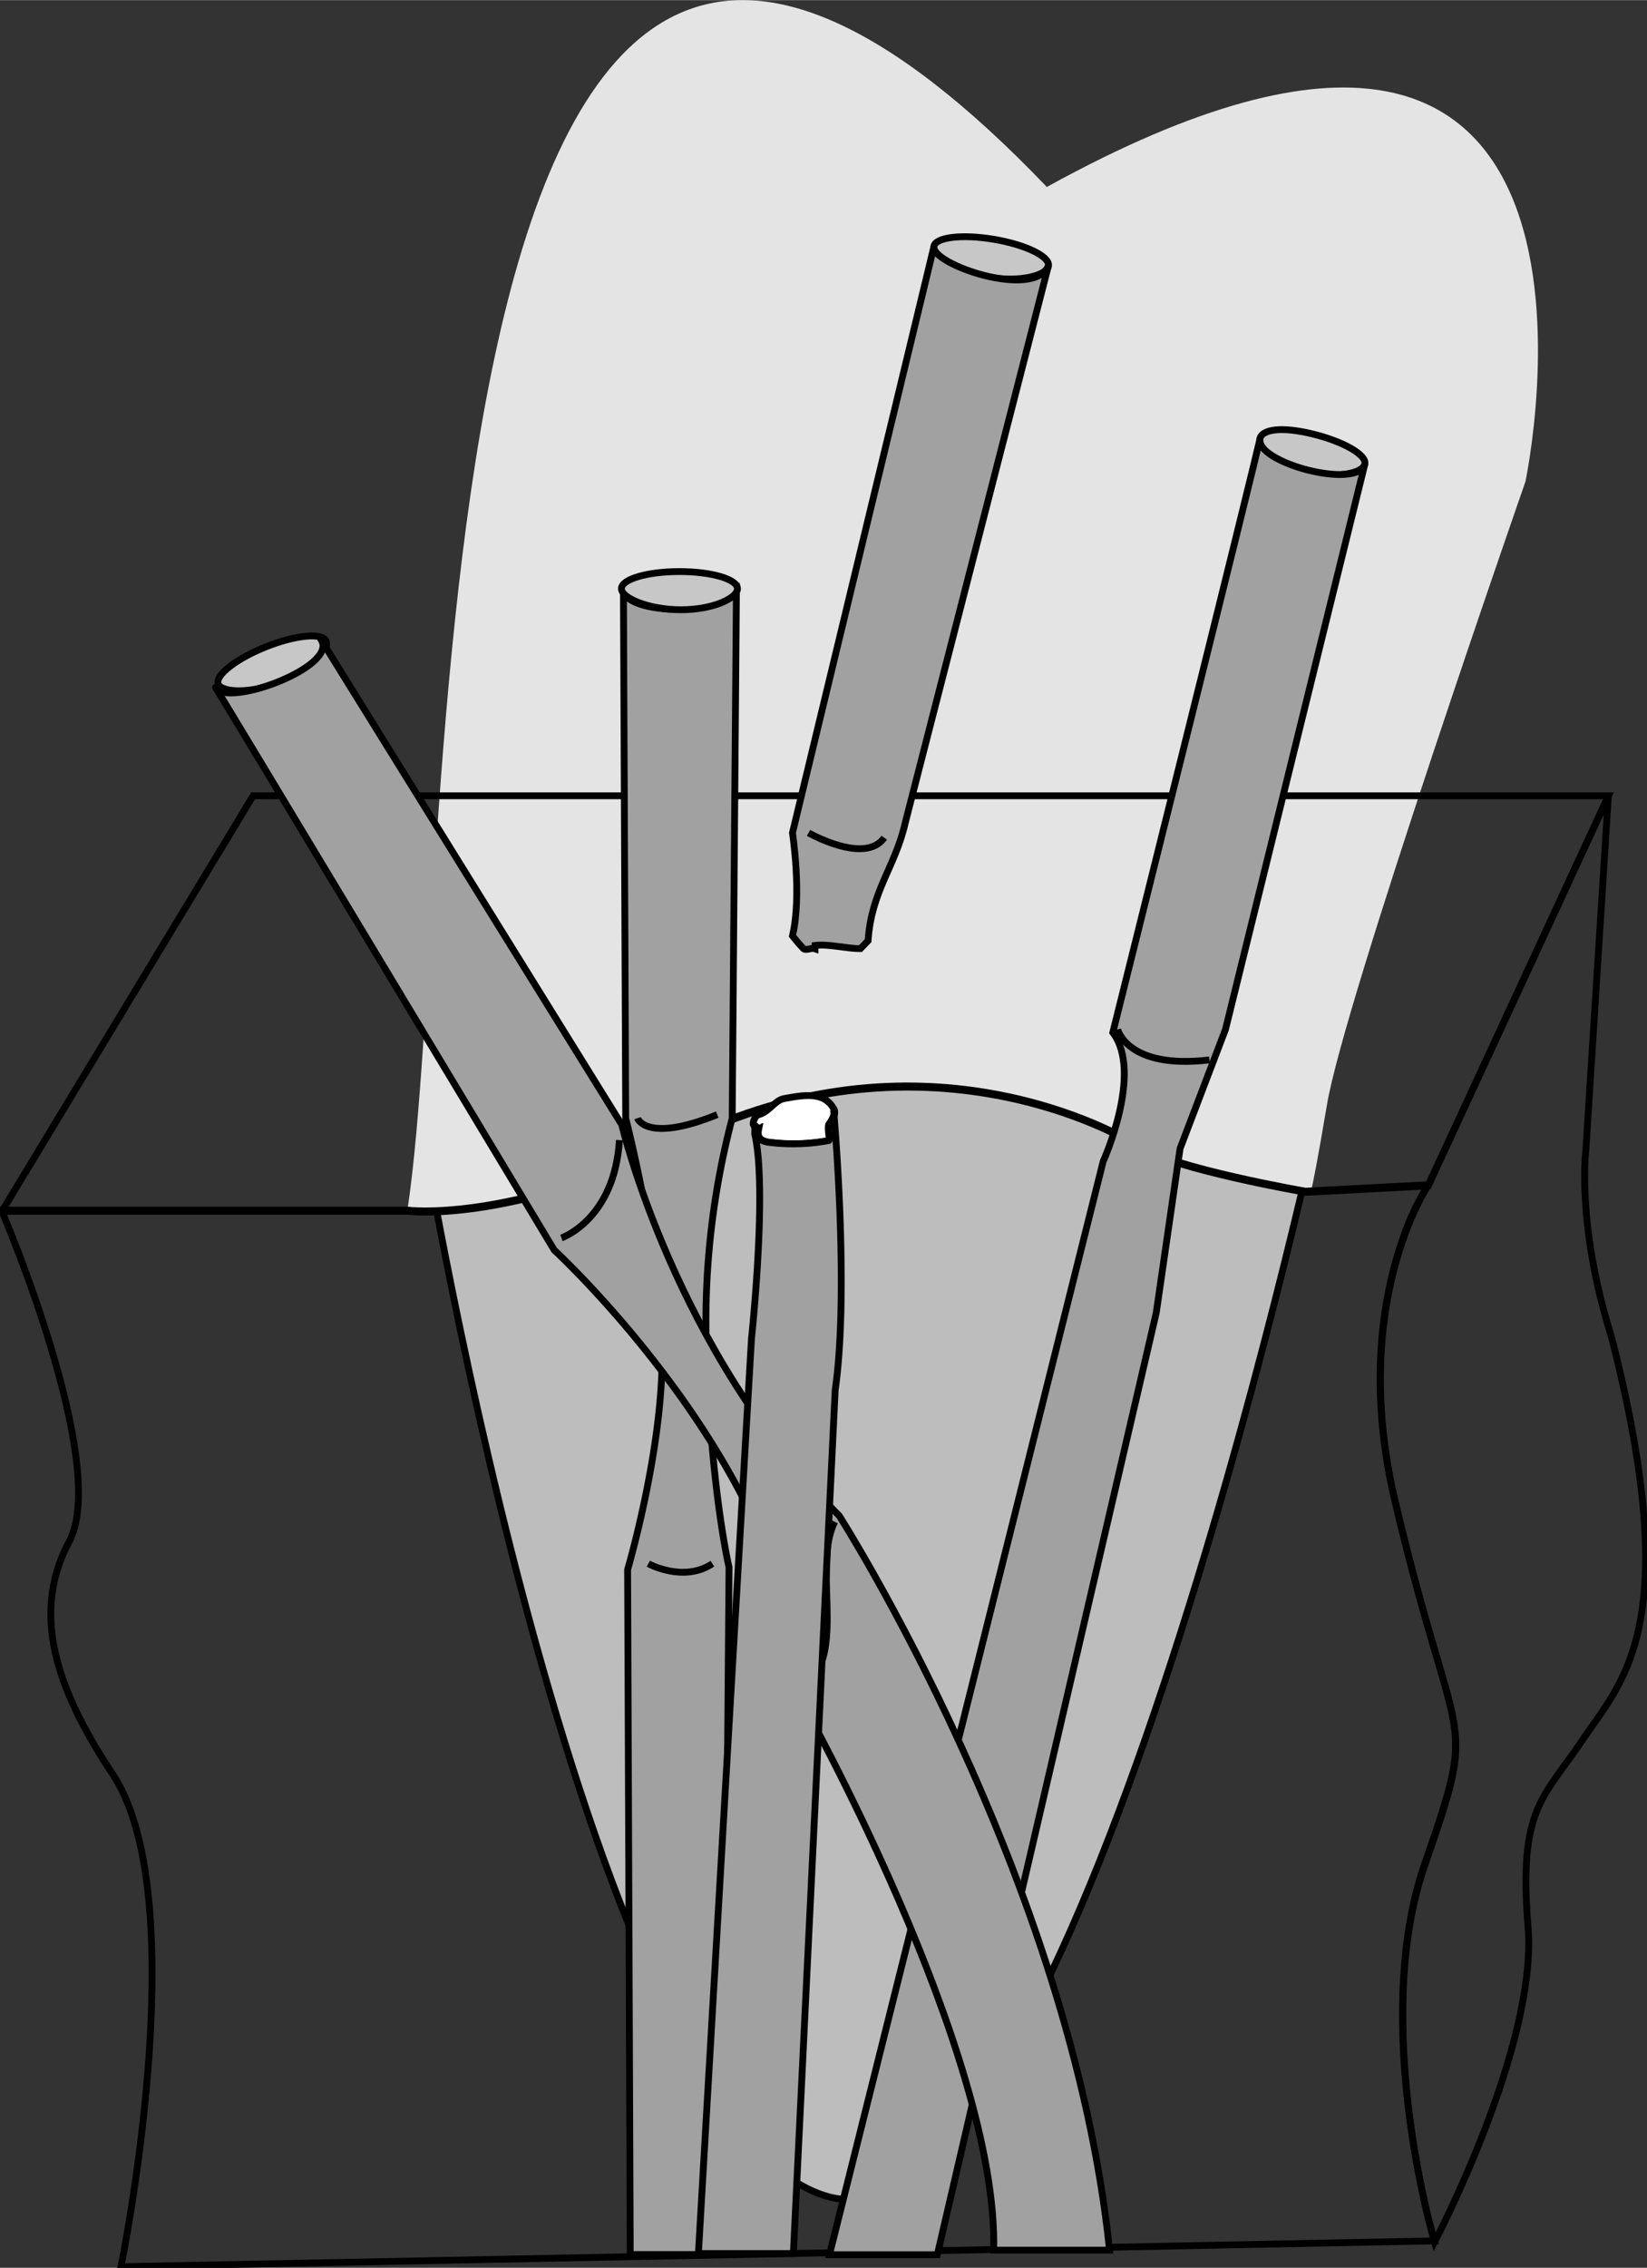 <svg id="Ebene_1" data-name="Ebene 1" xmlns="http://www.w3.org/2000/svg" width="63.93mm" height="87.99mm" viewBox="0 0 181.23 249.41">
  <rect x="0" y="0" width="181.23" height="249.41" fill="#333333" stroke="none"/>
  <defs>
    <style>
      .cls-1 {
        fill: #bdbdbd;
      }

      .cls-1, .cls-3, .cls-4, .cls-5, .cls-6 {
        stroke: #000;
        stroke-width: 0.75px;
      }

      .cls-2 {
        fill: #e4e4e4;
      }

      .cls-3 {
        fill: none;
      }

      .cls-4 {
        fill: #a1a1a1;
      }

      .cls-5 {
        fill: #c7c7c7;
      }

      .cls-6 {
        fill: #fff;
      }
    </style>
  </defs>
  <title>brush-seal-damages</title>
  <g>
    <path class="cls-1" d="M263.78,450.27s18.07,109.48,44.64,116.38,53.68-118,53.68-118C320.11,426.36,263.78,450.27,263.78,450.27Z" transform="translate(-217.15 -325.03)"/>
    <path class="cls-2" d="M361.3,455.76c-17.41-.7-25-11.33-44.51-11.2s-32,12.38-48.23,13.3c0,0-6.05,1.31-6.58.25,5.84-38.26-.85-186.93,70.36-112.53C399.83,308.38,385,378,385,378S365,435.32,363.16,446.55C361,459.31,361.3,455.76,361.3,455.76Z" transform="translate(-217.15 -325.03)"/>
    <path class="cls-3" d="M375,571.61s-7.09-24.09-1.07-41.45,3.55-11.33-3.18-39.68c-5.32-22,3.54-35.07,3.54-35.07l19.84-42.87-2.48,39s-1.06,8.15,2.83,20.55c8.15,31.89,1.07,37.91-3.19,44.29s-7.08,7.44-6,20.54S375,571.61,375,571.61Z" transform="translate(-217.15 -325.03)"/>
    <path class="cls-3" d="M394.16,412.54H245l-27.64,45.7H262s10.63,1.42,29.05-7.08c25.87-13.46,47.48-2.48,51.37,0s18.43,5,18.43,5l13.46-.71Z" transform="translate(-217.15 -325.03)"/>
    <path class="cls-3" d="M375,571.48l-144.54,2.84s8.15-39.68-.71-53.86c-5.67-8.5-9.57-17.36-5-25.86s-7.44-36.49-7.44-36.49H262s10.63,1.42,29-7.08c25.86-13.47,47.47-2.48,51.37,0s18.42,5,18.42,5l13.47-.71-1.35,2.49c-2.25,4.77-6.16,16.22-2.2,32.58,6.73,28.34,9.21,22.32,3.19,39.68-4.81,13.87-1.26,32,.37,38.78Z" transform="translate(-217.15 -325.03)"/>
    <path class="cls-4" d="M285.75,389.87,286,448s3.85,15,4,25.65-3.79,24-3.79,24l.29,75.33h10.27l.6-75.59s-1.93-8.11-2.46-23.25A87.81,87.81,0,0,1,297.72,448l.47-58.85C298.19,393,285.84,392.75,285.75,389.87Z" transform="translate(-217.15 -325.03)"/>
    <path class="cls-5" d="M292.08,392.08c3.53,0,6.22-1.28,6.22-2.32s-2.86-1.88-6.39-1.88-6.38.84-6.38,1.88S288.55,392.08,292.08,392.08Z" transform="translate(-217.15 -325.03)"/>
    <path class="cls-5" d="M248.12,400c3.27-1.3,5.3-3.49,4.92-4.46s-3.35-.69-6.63.62-5.63,3.14-5.24,4.1S244.84,401.33,248.12,400Z" transform="translate(-217.15 -325.03)"/>
    <path class="cls-5" d="M326,355.51c3.48.59,6.35-.22,6.52-1.25s-2.5-2.33-6-2.92-6.44-.24-6.61.78S322.51,354.92,326,355.51Z" transform="translate(-217.15 -325.03)"/>
    <path class="cls-5" d="M360.73,376.87c3.43.83,6.36.21,6.6-.8s-2.34-2.5-5.77-3.33-5.52-.5-5.77.51S357.31,376,360.73,376.87Z" transform="translate(-217.15 -325.03)"/>
    <path class="cls-4" d="M312.67,428.48c.36-5.49,3-8.14,4.08-12.93l15.76-61.29c-1.59,3.72-12.95-.19-12.59-2.14l-15.57,64.5s1.06,6.9,0,11.33c0,0,.71.89,1.06,1.24.36.54.89,0,1.42.18V429c1.59-.18,3.36.35,5,.35Z" transform="translate(-217.15 -325.03)"/>
    <path class="cls-3" d="M306.12,416.62s6.2,3.54,8.33.53" transform="translate(-217.15 -325.03)"/>
    <path class="cls-4" d="M355.79,373.25c0,.53-16.19,65.33-16.19,65.33,3.36,4.43-1.06,14.17-1.06,14.17L308.42,573h11.87L344.38,469.4,347,451.34l5-13.11,15.33-62.16C366.52,378.89,355.26,375.91,355.79,373.25Z" transform="translate(-217.15 -325.03)"/>
    <path class="cls-3" d="M340.13,438.23s1.06,4.43,10.1,3.36" transform="translate(-217.15 -325.03)"/>
    <path class="cls-6" d="M300.27,448.86c-.56,0,0-1.24.36-1.24,1.24-.36,1.77-1.6,2.83-1.78,2-.35,4.43-.88,5.49,1.24.18.54-.17,1.07-.53,1.6-.17.53.18,1.77,0,1.77a21.57,21.57,0,0,1-6.73.18c-.88-.18-1.24-.53-1.06-1.42C300.27,449.39,300.45,448.86,300.27,448.86Z" transform="translate(-217.15 -325.03)"/>
    <path class="cls-4" d="M240.86,400.63c-.06-.24,37.27,61.87,37.27,61.87s26.57,24.44,27.1,49.42c0,0,21.79,38.79,21.26,60.58h12.75c-4.25-40.92-29.75-80.78-29.75-80.78-18.07-18.06-23.92-43-23.92-43s-34.92-56.29-33.07-53.32S242.12,402.87,240.86,400.63Z" transform="translate(-217.15 -325.03)"/>
    <path class="cls-4" d="M287.3,448s.93,2.79,8.77-.39" transform="translate(-217.15 -325.03)"/>
    <path class="cls-4" d="M288.49,497s3.86,2.12,7.05,0" transform="translate(-217.15 -325.03)"/>
    <path class="cls-4" d="M285.31,450.41c-.54,8.76-6.38,10.76-6.38,10.76" transform="translate(-217.15 -325.03)"/>
    <path class="cls-4" d="M309,492.39c-2.39,4.78,1.07,13.82-2.79,17.67" transform="translate(-217.15 -325.03)"/>
    <path class="cls-4" d="M300.2,449.75c1.41,6-.36,22.5-.36,22.5L294,572.87h10.45l4.6-94.95c1.6-11.16-.17-30.82-.17-30.82.17.53-.18,1.06-.54,1.59-.17.53.18,1.77,0,1.77a21.26,21.26,0,0,1-6.73.18c-.88-.18-1.24-.53-1.06-1.42-.35.18-.18-.35-.35-.35Z" transform="translate(-217.15 -325.03)"/>
  </g>
</svg>
